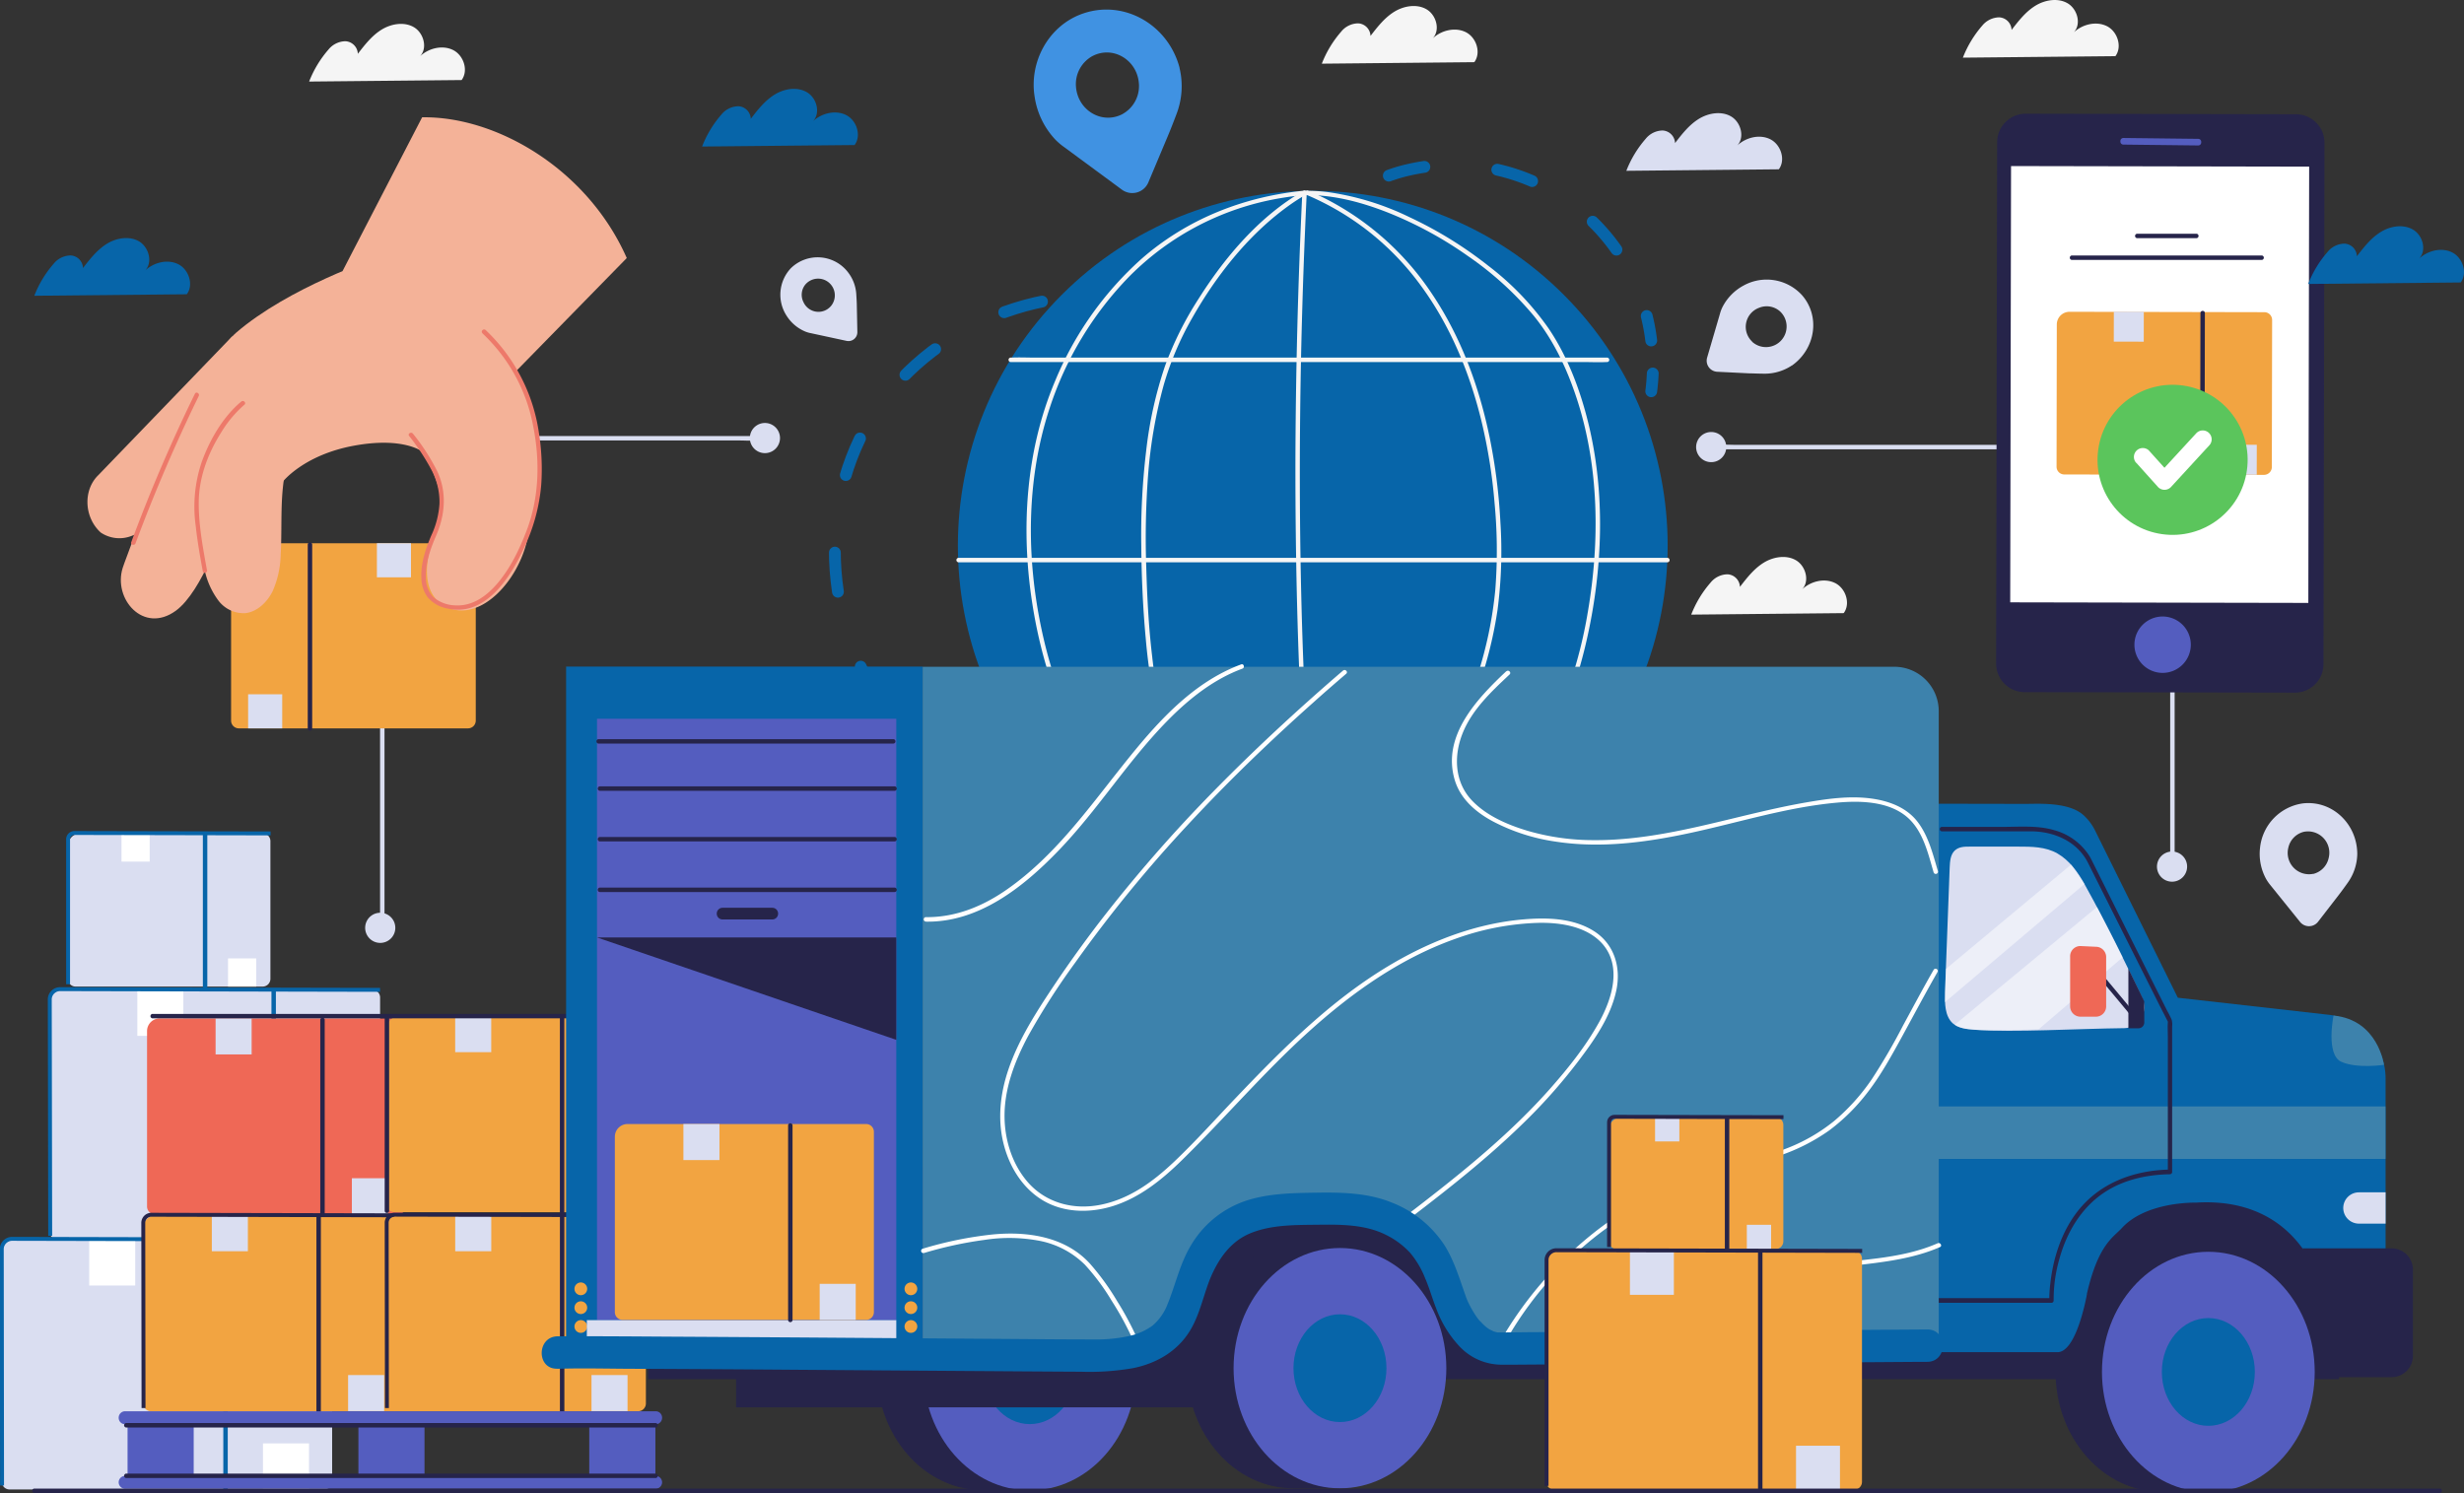 <svg xmlns="http://www.w3.org/2000/svg" width="627" height="380" fill="none"><rect width="100%" height="100%" fill="#333333" stroke="none"/><g clip-path="url(#a)"><path fill="#DADEF1" d="M66.84 251.084H19.26a1.98 1.98 0 0 1-1.981-1.982v-33.789a3.24 3.24 0 0 1 3.239-3.239h46.32a1.98 1.98 0 0 1 1.972 1.981v35.02a1.983 1.983 0 0 1-1.972 2.009Z"/><path fill="#0765A9" d="M51.622 212.345v38.784a.57.57 0 0 0 1.13 0v-38.784a.567.567 0 0 0-.565-.498.57.57 0 0 0-.565.498Z"/><path fill="#fff" d="M38.088 212.101h-7.174v7.174h7.174v-7.174ZM65.202 243.91h-7.175v7.174h7.175v-7.174Z"/><path stroke="#0765A9" stroke-miterlimit="10" d="M17.325 250.478v-36.875a1.61 1.61 0 0 1 1.61-1.61l49.921.108"/><path fill="#DADEF1" d="M94.785 315.497H14.674a1.987 1.987 0 0 1-1.418-.565 1.98 1.98 0 0 1-.59-1.408v-58.405a3.23 3.23 0 0 1 3.23-3.239h78.853a1.98 1.98 0 0 1 1.972 1.981v59.627a1.974 1.974 0 0 1-1.936 2.009Z"/><path fill="#0765A9" d="M69.074 252.314v63.264a.57.57 0 0 0 1.13 0v-63.264a.57.57 0 0 0-1.13 0Z"/><path fill="#fff" d="M46.655 251.916H34.948v11.707h11.707v-11.707ZM90.877 303.799H79.17v11.707h11.707v-11.707Z"/><path stroke="#0765A9" stroke-miterlimit="10" d="m12.774 314.511-.108-60.152a2.623 2.623 0 0 1 2.623-2.624l81.423.181"/><path fill="#DADEF1" d="M82.535 379.059H2.433a1.976 1.976 0 0 1-1.981-1.99v-58.37a3.238 3.238 0 0 1 3.239-3.239h78.844a1.98 1.98 0 0 1 1.982 1.982v59.627a1.984 1.984 0 0 1-1.982 1.99Z"/><path fill="#0765A9" d="M56.824 315.858v63.264a.568.568 0 0 0 .566.499.57.57 0 0 0 .565-.499v-63.264a.573.573 0 0 0-.565-.498.573.573 0 0 0-.566.498Z"/><path fill="#fff" d="M34.406 315.46H22.699v11.707h11.707V315.46ZM78.627 367.344H66.92v11.706h11.707v-11.706Z"/><path stroke="#0765A9" stroke-miterlimit="10" d="m.525 378.055-.073-60.152a2.623 2.623 0 0 1 2.624-2.623l81.422.18"/><path fill="#DADEF1" d="M192.031 110.968h-88.335c-1.185 0-2.424-.1-3.618 0a1.111 1.111 0 0 1-.163 0 .567.567 0 0 0-.356.942.567.567 0 0 0 .356.188h88.334c1.186 0 2.425.109 3.619 0h.163a.567.567 0 0 0 .356-.942.567.567 0 0 0-.356-.188Z"/><path fill="#DADEF1" d="M190.81 111.483a3.836 3.836 0 1 0 7.673 0 3.836 3.836 0 0 0-7.673 0ZM96.712 182.591v52.471a.57.57 0 0 0 1.13 0v-52.471a.57.57 0 0 0-1.13 0Z"/><path fill="#DADEF1" d="M92.921 236.12a3.837 3.837 0 0 0 6.545 2.725 3.838 3.838 0 0 0 .836-4.182 3.836 3.836 0 0 0-7.38 1.457Z"/><path fill="#F2A441" d="M60.76 185.368h58.334a1.98 1.98 0 0 0 1.972-1.972v-41.905a3.212 3.212 0 0 0-.942-2.289 3.236 3.236 0 0 0-2.287-.95H60.759a1.975 1.975 0 0 0-1.954 1.973v43.162a1.974 1.974 0 0 0 1.954 1.981Z"/><path fill="#26244A" d="M78.31 138.551v46.907a.568.568 0 0 0 .566.499.57.57 0 0 0 .565-.499v-46.907a.57.57 0 0 0-1.13 0Z"/><path fill="#DADEF1" d="M95.907 146.928h8.676v-8.675h-8.676v8.675ZM63.139 185.368h8.676v-8.676h-8.676v8.676Z"/><path fill="#F4B298" d="M71.87 122.701s5.228-6.857 18.093-9.255c12.865-2.397 17.66 1.593 17.66 1.593s7.274 11.616 3.863 18.853c-3.411 7.238-5.121 17.895 2.913 20.907 8.034 3.013 17.189-6.64 19.677-17.062 2.072-8.658 4.741-15.931 1.357-33.826-3.383-17.894-40.096-36.033-40.096-36.033S75.995 84.795 67.481 94.222a30.757 30.757 0 0 0-7.979 20.446"/><path fill="#F4B298" d="M95.79 65.67s-22.301 7.437-35.7 18.999c-6.405 5.5-18.935 32.396-25.883 51.72-1.348 3.772-2.506 6.631-2.986 8.142-2.488 7.898 5.284 16.881 13.516 10.901 6.885-5.039 12.259-21.902 12.259-21.902l19.75-40.511L95.788 65.67Z"/><path fill="#F4B298" d="m25.015 120.928 34.197-35.463-19.053 47.821a54.766 54.766 0 0 1-6.568 3.058 8.497 8.497 0 0 1-7.952-.814c-4.261-3.845-4.542-10.811-.624-14.602ZM159.489 65.67l-33.89 34.64-22.735-19.179-15.697-12.14 20.248-39.137c18.935-.307 42.086 13.19 52.074 35.816ZM56.272 106.299l21.414 2.117c-3.564 4.297-5.139 10.087-5.709 15.714-.57 5.628-.226 11.273-.551 16.918a24.421 24.421 0 0 1-2.036 9.381c-1.42 2.886-4.026 5.311-6.984 5.618a8.057 8.057 0 0 1-6.885-3.284 19.826 19.826 0 0 1-3.402-7.499 55.936 55.936 0 0 1 4.153-38.965Z"/><path fill="#ED796A" d="M52.663 145.11c-1.005-5.627-2.117-11.372-2.09-17.116 0-6.396 2.316-12.557 5.7-17.922a29.87 29.87 0 0 1 5.925-7.084c.561-.461-.244-1.257-.796-.796-4.66 3.881-8.007 9.698-10.051 15.325a35.44 35.44 0 0 0-1.556 16.285c.425 3.881 1.094 7.735 1.81 11.58.126.714 1.22.407 1.094-.308l-.036.036ZM34.487 138.271a419.717 419.717 0 0 1 16.086-37.481c.325-.652-.652-1.23-.977-.579a408.732 408.732 0 0 0-16.194 37.761c-.263.679.832.977 1.085.299ZM122.785 84.859a43.284 43.284 0 0 1 12.92 23.747c1.727 8.749 1.501 18.094-1.719 26.48-1.81 4.714-4.081 9.454-7.365 13.335-2.714 3.194-6.333 5.899-10.738 5.645a8.979 8.979 0 0 1-5.7-2.18 7.037 7.037 0 0 1-1.809-4.903c-.118-3.619 1.14-7.301 2.578-10.594 2.316-5.338 2.832-11.109.29-16.492a52.85 52.85 0 0 0-6.161-9.526c-.444-.57-1.421 0-.978.569a57.907 57.907 0 0 1 5.754 8.767 17.413 17.413 0 0 1 1.973 8.486 22.339 22.339 0 0 1-2.108 8.142c-1.43 3.383-2.714 7.156-2.497 10.856a8.378 8.378 0 0 0 1.61 4.822 8.555 8.555 0 0 0 4.903 2.822c9.708 2.316 16.185-7.907 19.614-15.379a46.497 46.497 0 0 0 4.37-16.031 58.605 58.605 0 0 0-.579-13.199 44.738 44.738 0 0 0-13.57-26.236c-.534-.488-1.339.308-.806.805l.018.064Z"/><path fill="#DADEF1" d="M437.05 114.342h113.992a6.861 6.861 0 0 0 1.556 0c.066-.005.132-.005.199 0l-.561-.561v102.436c0 1.367-.118 2.787 0 4.153v.181a.567.567 0 0 0 .942.356.574.574 0 0 0 .189-.356V118.105c0-1.366.108-2.786 0-4.143a1.094 1.094 0 0 1 0-.181.583.583 0 0 0-.57-.57H441.781c-1.501 0-3.039-.108-4.523 0a1.322 1.322 0 0 1-.199 0 .574.574 0 0 0-.498.566.567.567 0 0 0 .498.565h-.009Z"/><path stroke="#0765A9" stroke-linecap="round" stroke-linejoin="round" stroke-width="3" d="m318.263 78.354 2.633-3.673"/><path stroke="#0765A9" stroke-dasharray="9.34 18.67" stroke-linecap="round" stroke-linejoin="round" stroke-width="3" d="M331.236 61.319c7.419-8.558 15.932-15.56 27.186-18.094a50.755 50.755 0 0 1 61.755 43.425"/><path stroke="#0765A9" stroke-linecap="round" stroke-linejoin="round" stroke-width="3" d="M420.566 95.054a51.318 51.318 0 0 1-.389 4.524"/><path stroke="#0765A9" stroke-dasharray="10 20" stroke-linecap="round" stroke-linejoin="round" stroke-width="3" d="M294.868 77.513c-27.377-7.527-59.023 5.183-73.588 29.555-14.566 24.372-10.784 58.252 8.793 78.807"/><path fill="#DADEF1" d="M458.518 75.088a12.174 12.174 0 0 0-14.882-2.397 12.827 12.827 0 0 0-5.365 5.527 9.616 9.616 0 0 0-.624 1.701l-3.239 11.073a2.818 2.818 0 0 0 2.552 3.619l8.223.407c.769 0 2.262.072 3.619.081 2.535.052 5.025-.67 7.138-2.071h.045c5.98-4.234 7.301-12.512 2.533-17.94ZM445.853 86.93a5.152 5.152 0 0 1-1.518-4.775 5.162 5.162 0 0 1 3.255-3.81 5.093 5.093 0 0 1 5.365.904 5.244 5.244 0 0 1-3.339 9.081 5.246 5.246 0 0 1-3.763-1.355v-.045Z"/><path fill="#0765A9" d="M397.91 202.722c35.267-35.266 35.267-92.444 0-127.71-35.267-35.267-92.447-35.267-127.714 0-35.267 35.266-35.267 92.444 0 127.71 35.267 35.266 92.447 35.266 127.714 0Z"/><path fill="#F5F5F5" d="M331.952 48.518c-15.38 1.474-30 7.237-41.662 17.523a85.418 85.418 0 0 0-21.812 30.94c-7.5 17.777-8.739 37.68-5.799 56.597 2.795 17.976 9.4 35.743 21.07 49.893 10.938 13.253 26.662 22.987 43.887 25.077 2.141.261 4.294.4 6.451.416a.57.57 0 0 0 0-1.13c-17.19-.136-33.61-8.396-45.479-20.627-12.54-12.919-20.012-30.008-23.658-47.459-3.827-18.32-3.764-37.834 2.099-55.728a86.468 86.468 0 0 1 20.292-33.636 70.627 70.627 0 0 1 38.196-19.903 84.62 84.62 0 0 1 6.415-.86c.714-.063.723-1.194 0-1.13v.027Z"/><path fill="#F5F5F5" d="M331.662 48.6c-11.056 6.332-19.904 16.736-26.634 27.384a86.003 86.003 0 0 0-8.55 17.098 103.122 103.122 0 0 0-4.849 21.902 179.58 179.58 0 0 0-1.221 23.766c.072 7.88.407 15.778 1.13 23.621a148.785 148.785 0 0 0 3.8 23.087c1.719 6.804 3.908 13.697 7.591 19.722 6.423 10.486 16.7 17.886 27.81 22.807a106.5 106.5 0 0 0 4.18 1.728c.678.263.968-.823.298-1.085-11.236-4.379-22.011-10.992-29.203-20.871-3.981-5.483-6.451-11.761-8.369-18.175a132.536 132.536 0 0 1-4.469-22.617c-.905-7.599-1.285-15.244-1.502-22.888a213.802 213.802 0 0 1 .462-22.979 120.805 120.805 0 0 1 3.953-22.988 77.316 77.316 0 0 1 7.319-17.252c6.288-11.073 14.738-21.712 25.277-29.04a51.72 51.72 0 0 1 3.547-2.244.572.572 0 0 0-.167-.994.57.57 0 0 0-.403.017Z"/><path fill="#F5F5F5" d="M335.642 228.394c-2.297-23.114-3.618-46.319-4.324-69.542-.697-23.648-.715-47.315-.181-70.963.302-12.937.763-25.87 1.384-38.801 0-.724-1.094-.724-1.131 0a1510.081 1510.081 0 0 0-1.755 69.66c0 23.648.534 47.305 1.882 70.917a932.018 932.018 0 0 0 2.995 38.693c.072.715 1.203.724 1.13 0v.036Z"/><path fill="#F5F5F5" d="M335.47 229.57a131.655 131.655 0 0 0 30.226-33.174 105.555 105.555 0 0 0 15.38-41.226c.96-7.375 1.202-14.825.724-22.246a145.564 145.564 0 0 0-2.714-21.486c-2.642-12.928-7.283-25.611-14.665-36.603a71.54 71.54 0 0 0-27.431-24.426 75.085 75.085 0 0 0-4.207-1.9c-.669-.28-.959.814-.298 1.085a69.316 69.316 0 0 1 28.76 22.672c7.699 10.349 12.72 22.48 15.751 34.974a136.806 136.806 0 0 1 3.32 20.808c.694 7.342.754 14.73.181 22.083a102.304 102.304 0 0 1-13.353 41.506 127.502 127.502 0 0 1-28.218 33.627 107.202 107.202 0 0 1-4.261 3.474c-.57.443.235 1.24.805.796v.036Z"/><path fill="#F5F5F5" d="M332.702 49.649c6.994 0 13.897 1.872 20.365 4.405a98.375 98.375 0 0 1 20.501 11.128 83.183 83.183 0 0 1 16.61 15.054c5.129 6.242 8.622 13.724 11.109 21.368 5.628 17.325 5.818 36.187 2.778 54.018a115.536 115.536 0 0 1-7.563 26.236c-3.42 7.979-7.871 15.777-13.707 22.237a75.984 75.984 0 0 1-19.197 15.017 78.22 78.22 0 0 1-22.862 8.667 56.813 56.813 0 0 1-5.672.842c-.715.072-.724 1.203 0 1.13a72.309 72.309 0 0 0 23.196-6.658 82.676 82.676 0 0 0 21.025-13.905c13.127-12.041 20.682-29.447 24.527-46.554 4.034-17.913 4.74-37.092.343-55.014-2.062-8.386-5.247-16.872-10.105-24.055a71.845 71.845 0 0 0-15.244-15.86 102.223 102.223 0 0 0-20.311-12.52 69.395 69.395 0 0 0-20.88-6.333 42.366 42.366 0 0 0-4.913-.298.572.572 0 0 0-.498.565.573.573 0 0 0 .498.566v-.036Z"/><path fill="#F5F5F5" d="M243.87 143.102h180.487a.574.574 0 0 0 .498-.566.568.568 0 0 0-.498-.565H243.87a.567.567 0 0 0-.356.942.574.574 0 0 0 .356.189ZM257.106 92.141h145.765c1.945 0 3.926.1 5.88 0h.253a.567.567 0 0 0 .499-.565.57.57 0 0 0-.499-.566H263.267c-1.954 0-3.936-.1-5.881 0a2.372 2.372 0 0 1-.253 0 .57.57 0 0 0 0 1.131h-.027ZM264.651 194.053h138.79a.571.571 0 0 0 0-1.131h-138.79a.574.574 0 0 0-.498.566.567.567 0 0 0 .498.565Z"/><path fill="#EF6856" d="M101.326 309.028H39.4a1.98 1.98 0 0 1-1.981-1.972V262.41a3.24 3.24 0 0 1 3.238-3.238h60.669a1.979 1.979 0 0 1 1.972 1.981v45.903a1.977 1.977 0 0 1-1.972 1.972Z"/><path fill="#26244A" d="M81.495 259.488v49.603a.568.568 0 0 0 .566.499.57.57 0 0 0 .565-.499v-49.603a.57.57 0 0 0-1.13 0Z"/><path fill="#DADEF1" d="M64.034 259.172h-9.173v9.173h9.173v-9.173ZM98.711 299.855h-9.173v9.173h9.173v-9.173Z"/><path fill="#F2A441" d="M162.321 308.494h-61.954a1.98 1.98 0 0 1-1.981-1.972V261.84a3.24 3.24 0 0 1 3.239-3.238h60.696a1.973 1.973 0 0 1 1.972 1.945v45.903a1.964 1.964 0 0 1-.552 1.441 1.968 1.968 0 0 1-1.42.603Z"/><path fill="#26244A" d="M142.472 258.918v49.576a.569.569 0 0 0 1.131 0v-49.576a.573.573 0 0 0-.943-.356.57.57 0 0 0-.188.356Z"/><path fill="#DADEF1" d="M125.002 258.602h-9.174v9.173h9.174v-9.173ZM159.679 299.285h-9.174v9.173h9.174v-9.173Z"/><path fill="#F2A441" d="M100.422 359.156H38.441a1.979 1.979 0 0 1-1.982-1.981v-44.673a3.238 3.238 0 0 1 3.24-3.239h60.723a1.982 1.982 0 0 1 1.981 1.982v45.894a1.982 1.982 0 0 1-1.981 2.017Z"/><path fill="#26244A" d="M80.518 309.58v49.576a.567.567 0 0 0 .566.499.57.57 0 0 0 .565-.499V309.58a.57.57 0 0 0-1.13 0Z"/><path fill="#DADEF1" d="M63.075 309.263h-9.173v9.174h9.173v-9.174ZM97.753 349.947h-9.174v9.173h9.174v-9.173Z"/><path stroke="#26244A" stroke-miterlimit="10" d="m36.523 358.342-.064-47.134a2.056 2.056 0 0 1 2.063-2.053l63.854.136"/><path fill="#F2A441" d="M162.33 359.156h-61.909a1.979 1.979 0 0 1-1.981-1.981v-44.673a3.238 3.238 0 0 1 3.239-3.239h60.696a1.982 1.982 0 0 1 1.981 1.982v45.894a1.985 1.985 0 0 1-.583 1.441 1.983 1.983 0 0 1-1.443.576Z"/><path fill="#26244A" d="M142.48 309.58v49.576a.571.571 0 0 0 1.131 0V309.58a.567.567 0 0 0-.942-.356.574.574 0 0 0-.189.356Z"/><path fill="#DADEF1" d="M125.011 309.263h-9.174v9.174h9.174v-9.174ZM159.688 349.947h-9.174v9.173h9.174v-9.173Z"/><path stroke="#26244A" stroke-miterlimit="10" d="m98.458 358.342-.063-47.134a2.058 2.058 0 0 1 1.242-1.914c.248-.106.515-.163.784-.166l63.854.135"/><path fill="#545DBF" d="M166.835 362.467H31.836a1.635 1.635 0 0 1-1.637-1.646 1.639 1.639 0 0 1 1.637-1.665h134.999a1.636 1.636 0 0 1 1.647 1.638 1.63 1.63 0 0 1-.47 1.184 1.635 1.635 0 0 1-1.177.489ZM166.835 378.878H31.836a1.643 1.643 0 0 1-1.637-1.628 1.638 1.638 0 0 1 1.637-1.638h134.999a1.65 1.65 0 0 1 1.164.477 1.639 1.639 0 0 1 .483 1.161 1.649 1.649 0 0 1-1.647 1.628Z"/><path fill="#545DBF" d="M49.288 361.527H32.46v14.067h16.828v-14.067ZM108.021 361.527H91.203v14.067h16.818v-14.067ZM166.772 361.527h-16.828v14.067h16.828v-14.067Z"/><path fill="#26244A" d="M32.08 363.291h134.8a.574.574 0 0 0 .498-.566.568.568 0 0 0-.498-.565H32.08a.567.567 0 0 0-.356.942.574.574 0 0 0 .356.189ZM32.08 376.155h134.8a.567.567 0 0 0 .356-.942.574.574 0 0 0-.356-.189H32.08a.574.574 0 0 0-.498.566.57.57 0 0 0 .498.565ZM38.784 259.163h125.174a.574.574 0 0 0 .499-.566.569.569 0 0 0-.499-.565H38.784a.567.567 0 0 0-.355.942.574.574 0 0 0 .355.189Z"/><path fill="#26244A" d="M99.02 308.196v-49.594a.568.568 0 0 0-.566-.499.57.57 0 0 0-.566.499v49.594a.57.57 0 0 0 1.131 0ZM277.281 348.707c0 9.689-3.918 22.02-9.744 28.045-2.714 2.832-10.956 2.497-17.325 2.497-14.955 0-27.068-13.688-27.068-30.578s12.113-30.578 27.068-30.578c1.14 0 10.73-.154 11.834 0 13.362 1.909 15.235 15.009 15.235 30.614Z"/><path fill="#545DBF" d="M262.046 379.294c14.949 0 27.068-13.69 27.068-30.578 0-16.888-12.119-30.578-27.068-30.578-14.95 0-27.069 13.69-27.069 30.578 0 16.888 12.119 30.578 27.069 30.578Z"/><path fill="#0765A9" d="M262.045 362.431c6.536 0 11.834-6.14 11.834-13.715 0-7.574-5.298-13.715-11.834-13.715-6.535 0-11.833 6.141-11.833 13.715 0 7.575 5.298 13.715 11.833 13.715Z"/><path fill="#26244A" d="M304.72 349.033H187.309v9.128H304.72v-9.128Z"/><path fill="#26244A" d="M595.2 296.969H164.908v54.027H595.2v-54.027Z"/><path fill="#26244A" d="M577.197 349.141c0 9.69-3.918 22.02-9.744 28.045-2.714 2.832-10.956 2.497-17.325 2.497-14.955 0-27.068-13.687-27.068-30.578 0-16.89 12.113-30.578 27.068-30.578 1.14 0 10.73-.145 11.834 0 13.344 1.909 15.235 15.009 15.235 30.614Z"/><path fill="#545DBF" d="M561.944 379.729c14.949 0 27.068-13.691 27.068-30.578 0-16.888-12.119-30.578-27.068-30.578-14.95 0-27.069 13.69-27.069 30.578 0 16.887 12.119 30.578 27.069 30.578Z"/><path fill="#0765A9" d="M561.943 362.865c6.536 0 11.834-6.14 11.834-13.715 0-7.574-5.298-13.714-11.834-13.714-6.535 0-11.833 6.14-11.833 13.714 0 7.575 5.298 13.715 11.833 13.715Z"/><path fill="#0765A9" d="M606.237 269.376a16.388 16.388 0 0 0-13.941-11.154l-38.115-4.307-21.07-42.574a13.268 13.268 0 0 0-2.914-3.872c-3.763-3.428-11.643-2.877-14.538-2.886-9.689 0-23.595-.063-23.595 0v139.538h31.493c4.225 0 6.704-10.73 7.427-14.376 0-.172.055-.271.064-.325.009-.055 0-.109 0-.172 2.868-12.566 6.74-14.367 8.911-16.737 4.524-4.957 12.874-6.459 18.999-6.459 26.335-1.502 31.474 21.033 31.474 21.033l2.28 12.666h14.339v-65.318a16.805 16.805 0 0 0-.814-5.057Z"/><path fill="#3D82AC" d="M607.015 281.58H492.064v13.353h114.951V281.58Z"/><path fill="#26244A" d="M492.065 331.564h29.945a.57.57 0 0 0 .57-.57 37.08 37.08 0 0 1 1.457-10.585c1.909-6.993 5.835-13.498 12.114-17.361 4.803-2.958 10.422-4.107 16.013-4.207a.58.58 0 0 0 .57-.56V261.27a5.203 5.203 0 0 0-.109-1.719 22.702 22.702 0 0 0-1.131-2.261l-13.29-26.489-5.428-10.856c-.335-.67-.651-1.348-1.031-2a15.383 15.383 0 0 0-9.047-6.676c-4.162-1.24-8.776-.832-13.064-.832h-15.543a.57.57 0 0 0 0 1.13h22.618c5.953 0 11.86 2.533 14.619 8.034l4.587 9.146 13.625 27.14 1.809 3.538.344.687c-.135-.28 0-.271-.054.082-.091 1.212 0 2.451 0 3.664v34.359l.561-.57c-9.373.163-18.329 3.529-24.002 11.254-3.799 5.166-5.781 11.535-6.477 17.868a30.458 30.458 0 0 0-.236 4.161l.561-.561h-29.981a.571.571 0 0 0 0 1.131v.064Z"/><path fill="#DADEF1" d="m494.932 252.522 1.194-31.781c.064-1.529.19-3.221 1.258-4.252 1.067-1.031 2.515-1.031 3.89-1.031h12.204c3.438 0 7.048 0 10.079 1.755 3.03 1.755 5.166 4.695 6.875 7.789 6.252 11.281 9.952 19.107 14.638 28.832 1.728 3.555-.678 7.789-4.469 7.825-12.43.145-27.765 1.122-38.277.398-1.909-.135-3.963-.334-5.429-1.637-2.026-1.864-2.026-5.084-1.963-7.898Z"/><path fill="#fff" d="m540.158 243.629-21.396 18.338c-6.016.1-18.827 1.022-21.342-1.185l36.188-29.954 6.55 12.801ZM530.433 224.975l-35.528 30.089.254-8.477 31.863-26.561 3.411 4.949Z" opacity=".5"/><path fill="#26244A" d="M541.597 261.696v-15.199l3.899 8.034c.097.203.146.426.145.651v5.039a1.479 1.479 0 0 1-1.475 1.475h-2.569Z"/><path fill="#26244A" d="M532.07 246.298c1.43 1.475 2.714 3.184 3.999 4.768 2.026 2.412 4.047 4.84 6.061 7.282l1.385 1.656c.461.561 1.257-.245.796-.796a4719.767 4719.767 0 0 0-9.898-11.888c-.506-.606-.995-1.257-1.547-1.809-.552-.552-1.303.28-.796.805v-.018Z"/><path fill="#EF6856" d="M526.778 243.53v12.493a2.63 2.63 0 0 0 2.469 2.714h4.262a2.626 2.626 0 0 0 2.433-2.714v-12.294a2.64 2.64 0 0 0-2.343-2.769l-4.261-.199a2.618 2.618 0 0 0-2.415 1.732 2.593 2.593 0 0 0-.145 1.037Z"/><path fill="#3D82AC" d="M593.798 258.457s-2.027 9.951 1.972 11.761c3.999 1.809 10.856.778 10.856.778s-1.456-11.463-12.828-12.539Z"/><path fill="#26244A" d="M608.571 350.481h-15.289l-7.383-32.786h22.672a5.427 5.427 0 0 1 5.428 5.428v21.966a5.426 5.426 0 0 1-5.428 5.392Z"/><path fill="#DADEF1" d="M600.284 303.437h6.767v7.97h-6.73a3.981 3.981 0 1 1 0-7.961l-.037-.009Z"/><path fill="#0765A9" d="M234.778 169.645h-90.723v177.208h90.723V169.645Z"/><path fill="#3D82AC" d="M234.778 342.483V169.69H482.04a11.297 11.297 0 0 1 11.3 11.29v161.503H373.441v-3.944a31.464 31.464 0 0 0-31.466-31.465h-18.953c-12.621 0-19.994 8.45-21.505 20.97l-4.876 14.475-61.863-.036Z"/><path fill="#545DBF" d="M228.074 182.926h-76.157v55.655h76.157v-55.655ZM228.074 238.581h-76.157v97.388h76.157v-97.388Z"/><path fill="#26244A" d="m228.074 264.636-76.148-26.055h76.148v26.055Z"/><path fill="#F2A441" d="M233.412 327.999a1.618 1.618 0 0 1-1.936 1.589 1.623 1.623 0 0 1-1.18-2.208 1.62 1.62 0 0 1 3.116.619ZM233.412 332.794a1.62 1.62 0 1 1-3.24 0 1.62 1.62 0 0 1 3.24 0ZM233.412 337.589a1.622 1.622 0 0 1-1 1.496 1.613 1.613 0 0 1-1.765-.351 1.621 1.621 0 0 1 1.145-2.765 1.61 1.61 0 0 1 1.145.475 1.61 1.61 0 0 1 .475 1.145ZM149.419 327.999a1.617 1.617 0 0 1-1.935 1.589 1.619 1.619 0 1 1 1.935-1.589ZM149.419 332.794a1.619 1.619 0 1 1-3.238.004 1.619 1.619 0 0 1 3.238-.004ZM149.419 337.589a1.621 1.621 0 0 1-.999 1.496 1.613 1.613 0 0 1-1.765-.351 1.614 1.614 0 0 1-.351-1.765 1.624 1.624 0 0 1 1.496-1 1.61 1.61 0 0 1 1.145.475 1.603 1.603 0 0 1 .474 1.145Z"/><path fill="#26244A" d="M152.604 227.019h75.09a.567.567 0 0 0 .356-.942.574.574 0 0 0-.356-.189h-75.09a.573.573 0 0 0-.356.943.57.57 0 0 0 .356.188ZM152.604 214.137h75.09a.574.574 0 0 0 .498-.566.572.572 0 0 0-.498-.565h-75.09a.57.57 0 0 0 0 1.131ZM152.604 201.254h75.09a.567.567 0 0 0 .356-.942.574.574 0 0 0-.356-.189h-75.09a.573.573 0 0 0-.356.943.57.57 0 0 0 .356.188ZM152.26 189.24h75.09a.568.568 0 0 0 0-1.131h-75.09a.571.571 0 0 0 0 1.131Z"/><path fill="#DADEF1" d="M228.074 335.969h-78.745v5.41h78.745v-5.41Z"/><path fill="#26244A" d="M356.206 348.182c0 9.699-3.917 22.02-9.743 28.091-2.715 2.822-10.956 2.496-17.334 2.496-14.946 0-27.069-13.696-27.069-30.587 0-16.89 12.123-30.578 27.069-30.578 1.139 0 10.738-.144 11.842 0 13.362 1.873 15.235 14.982 15.235 30.578Z"/><path fill="#545DBF" d="M340.971 378.77c14.949 0 27.068-13.691 27.068-30.578 0-16.888-12.119-30.578-27.068-30.578-14.95 0-27.069 13.69-27.069 30.578 0 16.887 12.119 30.578 27.069 30.578Z"/><path fill="#0765A9" d="M340.971 361.906c6.536 0 11.834-6.14 11.834-13.715 0-7.574-5.298-13.714-11.834-13.714-6.535 0-11.833 6.14-11.833 13.714 0 7.575 5.298 13.715 11.833 13.715Z"/><path fill="#F2A441" d="M220.393 335.906h-61.954a1.967 1.967 0 0 1-1.4-.574 1.967 1.967 0 0 1-.581-1.398v-44.646a3.237 3.237 0 0 1 3.239-3.23h60.696a1.983 1.983 0 0 1 1.981 1.973v45.903a1.967 1.967 0 0 1-1.224 1.824c-.24.099-.497.149-.757.148Z"/><path fill="#26244A" d="M200.544 286.366v49.603a.568.568 0 0 0 1.131 0v-49.603a.574.574 0 0 0-.566-.498.567.567 0 0 0-.565.498Z"/><path fill="#DADEF1" d="M183.075 286.058h-9.174v9.174h9.174v-9.174ZM217.751 326.733h-9.173v9.173h9.173v-9.173Z"/><path fill="#26244A" d="M196.482 233.994h-12.666a1.47 1.47 0 0 1-1.429-1.492 1.474 1.474 0 0 1 1.474-1.475h12.666a1.474 1.474 0 0 1 1.475 1.475 1.478 1.478 0 0 1-.938 1.392 1.464 1.464 0 0 1-.582.1Z"/><path fill="#fff" d="M235.565 234.555c13.525.245 24.87-8.82 33.799-18.093 10.015-10.386 17.642-22.807 27.775-33.102 5.428-5.519 11.652-10.476 18.998-13.19.679-.245.38-1.339-.298-1.086-12.666 4.668-21.921 15.379-30.091 25.647-9.001 11.282-17.415 23.133-29.384 31.537-6.161 4.334-13.154 7.238-20.808 7.138a.574.574 0 0 0-.498.566.568.568 0 0 0 .498.565l.009.018ZM341.767 170.649c-11.336 9.734-22.328 19.903-32.768 30.533a372.416 372.416 0 0 0-29.213 33.473 310.534 310.534 0 0 0-12.955 18.211c-3.999 6.088-7.88 12.394-10.232 19.333-2.063 6.079-2.805 12.575-1.23 18.853 1.348 5.428 4.324 10.549 8.965 13.769 5.537 3.854 12.666 4.071 18.944 2.09 6.822-2.153 12.476-6.749 17.506-11.679 10.857-10.648 20.763-22.264 32.054-32.505 10.983-9.952 23.323-18.754 37.382-23.757a67.844 67.844 0 0 1 21.188-4.107c5.727-.127 12.485.904 16.429 5.428 4.867 5.699 2.398 13.742-.787 19.595-3.429 6.279-8.043 12.032-12.774 17.37-9.59 10.784-20.808 20.002-32.162 28.805-2.868 2.225-5.754 4.415-8.64 6.613-.57.434 0 1.411.57.977 11.426-8.685 22.88-17.406 33.193-27.43a140.436 140.436 0 0 0 14.249-15.976c4.116-5.428 8.387-11.426 9.816-18.23 1.24-5.943-.57-11.968-5.998-15.234-5.166-3.121-11.625-3.302-17.461-2.814-14.294 1.185-27.774 7.12-39.535 15.063-12.566 8.486-23.305 19.324-33.727 30.252-5.193 5.428-10.25 11.092-15.715 16.285-5.464 5.192-11.498 9.607-18.872 11.055-6.776 1.339-13.706-.426-18.365-5.664-3.99-4.523-5.926-10.648-6.007-16.582-.109-7.292 2.614-14.367 5.998-20.708a180.456 180.456 0 0 1 12.041-18.763 344.229 344.229 0 0 1 28.553-34.948c10.15-10.956 20.916-21.332 32.071-31.257 2.714-2.442 5.501-4.849 8.278-7.237.552-.479-.253-1.276-.796-.805v-.009ZM384.089 339.697a91.115 91.115 0 0 1 53.658-41.154c4.912-1.42 9.888-2.633 14.719-4.315a48.886 48.886 0 0 0 13.028-6.559 49.738 49.738 0 0 0 9.716-9.635c3.501-4.524 6.215-9.535 8.957-14.529 2.958-5.428 5.844-10.856 8.884-16.176a.571.571 0 0 0-.635-.783.57.57 0 0 0-.342.213c-2.714 4.723-5.247 9.508-7.844 14.285a153.172 153.172 0 0 1-7.898 13.57 52.408 52.408 0 0 1-9.662 10.721 45.042 45.042 0 0 1-13.417 7.436c-9.101 3.329-18.673 5.012-27.584 8.893a92.34 92.34 0 0 0-22.617 14.14 96.986 96.986 0 0 0-19.967 23.323.566.566 0 0 0 .237.716.57.57 0 0 0 .74-.146h.027Z"/><path fill="#fff" d="M383.302 170.821c-7.437 6.993-16.475 16.447-13.118 27.692 1.465 4.921 5.527 8.341 9.951 10.657a49.453 49.453 0 0 0 15.579 4.994c11.562 1.809 23.296.217 34.641-2.235 12.277-2.659 24.427-6.513 37.029-7.653 5.908-.543 13.227-.398 17.958 3.718 4.008 3.483 5.275 9.182 6.704 14.05a.569.569 0 0 0 .683.347.57.57 0 0 0 .412-.646c-1.258-4.252-2.37-8.857-5.085-12.466-2.822-3.764-7.309-5.428-11.842-6.053-5.654-.769-11.408.082-16.972 1.05-6.125 1.076-12.168 2.542-18.203 3.998-11.625 2.814-23.368 5.609-35.4 5.537a59.923 59.923 0 0 1-16.846-2.352c-5.093-1.52-10.494-3.809-14.222-7.726-4.478-4.704-4.695-11.417-2.361-17.189 2.416-5.998 7.31-10.557 11.924-14.891.525-.497-.271-1.303-.805-.805l-.027-.027ZM235.122 318.889a98.412 98.412 0 0 1 15.38-3.338 41.077 41.077 0 0 1 14.23.271 22.481 22.481 0 0 1 11.327 6.034 56.11 56.11 0 0 1 6.831 9.192 77.05 77.05 0 0 1 5.708 10.621c.29.669 1.258.09.977-.57a77.89 77.89 0 0 0-5.292-9.952 62.89 62.89 0 0 0-6.921-9.544c-6.279-6.912-16.004-8.305-24.861-7.427a96.041 96.041 0 0 0-17.705 3.618.565.565 0 0 0-.129 1.033c.13.073.284.093.428.053l.027.009ZM419.68 344.681a81.278 81.278 0 0 1 41.715-21.269c5.202-.904 10.495-1.284 15.733-1.981 5.636-.742 11.29-1.764 16.52-4.053.669-.289.09-1.266-.57-.977-9.825 4.306-20.808 4.017-31.249 5.799a82.089 82.089 0 0 0-42.918 21.712c-.525.507.271 1.303.796.796l-.027-.027Z"/><path fill="#0765A9" d="M141.775 348.354c6.794-.217 13.571 0 20.401 0 13.456.061 26.906.142 40.35.245l43.154.307c9.797.064 19.595.145 29.393.19a64.748 64.748 0 0 0 13.218-.904c5.944-1.195 11.263-4.243 14.475-9.472 2.714-4.379 3.619-9.952 5.618-14.339 2.054-4.524 5.003-8.531 9.753-10.504 5.428-2.252 11.697-2.117 17.46-2.189 5.763-.072 11.96-.045 17.19 2.633a20.997 20.997 0 0 1 6.007 4.478 23.232 23.232 0 0 1 3.827 6.441c0 .063.334.778.108.235l.217.534c.154.389.299.769.444 1.158.352.905.669 1.891.995 2.841a74.079 74.079 0 0 0 1.42 3.872 28.351 28.351 0 0 0 5.428 8.603 14.74 14.74 0 0 0 10.685 4.822h3.456l32.786-.226 43.335-.308 27.512-.19h1.384c5.301 0 5.32-8.287 0-8.241l-19.822.135-41.942.29-37.617.262c-3.04 0-6.089.082-9.128.064h-.851c-.651 0 .588.144 0 0a12.66 12.66 0 0 1-1.257-.353c.714.244-.606-.326-.833-.471-.226-.144-1.094-.787-.506-.316-.379-.31-.741-.639-1.086-.986-.298-.299-.579-.625-.905-.905l-.343-.416c.561.678-.154-.208-.208-.29a26.632 26.632 0 0 1-2.289-3.935c-.127-.262-.236-.534-.362-.796-.308-.606.353 1.022.126.307-.081-.253-.199-.515-.289-.769-1.61-4.469-2.958-9.2-5.51-13.253a28.296 28.296 0 0 0-13.679-10.965c-5.971-2.388-12.665-2.515-18.998-2.415-6.207.099-12.775.181-18.673 2.352a25.794 25.794 0 0 0-13.145 11.019c-2.832 4.695-3.909 9.951-5.953 14.963a13.573 13.573 0 0 1-3.827 5.492 16.128 16.128 0 0 1-6.605 2.786 39.062 39.062 0 0 1-8.468.742c-7.78 0-15.569-.082-23.359-.136l-41.489-.298c-14.204-.103-28.411-.193-42.62-.272-8.894-.054-17.796-.135-26.698-.09h-2.235c-5.292.163-5.31 8.413 0 8.241l-.045.027Z"/><path fill="#DADEF1" d="M556.542 220.551a3.835 3.835 0 1 1-3.826-3.836 3.823 3.823 0 0 1 3.826 3.836ZM439.275 113.781a3.839 3.839 0 0 1-2.368 3.544 3.838 3.838 0 0 1-5.23-2.796 3.83 3.83 0 0 1 .219-2.216 3.834 3.834 0 0 1 3.543-2.368 3.838 3.838 0 0 1 2.715 1.121 3.837 3.837 0 0 1 1.121 2.715Z"/><path fill="#26244A" d="m584.241 29.076-68.756-.132a7.274 7.274 0 0 0-7.288 7.26l-.255 132.652a7.274 7.274 0 0 0 7.26 7.287l68.757.132a7.274 7.274 0 0 0 7.288-7.259l.254-132.653a7.273 7.273 0 0 0-7.26-7.287Z"/><path fill="#fff" d="m587.599 42.408-75.858-.145-.213 111.03 75.858.146.213-111.03Z"/><path fill="#545DBF" d="m559.383 35.336-19.052-.22a.759.759 0 0 0-.768.752l-.002.163a.76.76 0 0 0 .751.768l19.051.22a.76.76 0 0 0 .769-.751l.002-.163a.76.76 0 0 0-.751-.769ZM557.483 164.081a7.174 7.174 0 1 1-14.347-.128 7.174 7.174 0 0 1 14.347.128Z"/><path fill="#F2A441" d="m576.12 120.847-50.826-.1a1.969 1.969 0 0 1-1.4-.578 1.948 1.948 0 0 1-.572-1.403l.063-36.187a3.233 3.233 0 0 1 .955-2.288 3.25 3.25 0 0 1 2.293-.942l49.568.1a1.98 1.98 0 0 1 1.973 1.972l-.073 37.453a1.99 1.99 0 0 1-1.981 1.973Z"/><path fill="#26244A" d="m559.935 79.612-.081 41.226a.57.57 0 0 0 1.13 0l.082-41.226a.574.574 0 0 0-.566-.499.57.57 0 0 0-.565.499Z"/><path fill="#DADEF1" d="m545.524 79.329-7.627-.015-.015 7.626 7.627.015.015-7.626ZM574.273 113.2l-7.627-.014-.014 7.626 7.626.015.015-7.627Z"/><path fill="#5BC55C" d="M571.751 119.736c1.497-10.44-5.753-20.118-16.194-21.615-10.441-1.497-20.119 5.753-21.616 16.194-1.497 10.44 5.753 20.118 16.194 21.615 10.441 1.497 20.119-5.753 21.616-16.194Z"/><path fill="#fff" d="m543.605 117.78 5.582 6.215a2.279 2.279 0 0 0 3.202 0l8.523-9.273 1.212-1.312a2.26 2.26 0 0 0 0-3.202 2.265 2.265 0 0 0-3.203 0l-8.549 9.282-1.221 1.311h3.202l-5.591-6.215a2.263 2.263 0 0 0-3.193 3.194h.036Z"/><path fill="#26244A" d="M527.185 66.15h48.383a.57.57 0 0 0 0-1.131h-48.383a.57.57 0 0 0 0 1.13ZM543.795 60.613h15.163a.57.57 0 0 0 0-1.13h-15.163a.573.573 0 0 0-.498.565.568.568 0 0 0 .498.565Z"/><path fill="#DADEF1" d="M201.241 68.267a9.83 9.83 0 0 0-1.059 12.123 10.311 10.311 0 0 0 4.759 3.998c.456.18.929.317 1.411.407l9.101 1.963a2.263 2.263 0 0 0 2.714-2.261l-.135-6.65c0-.624-.064-1.809-.136-2.904a10.08 10.08 0 0 0-2.09-5.627 9.737 9.737 0 0 0-7.046-3.808 9.743 9.743 0 0 0-7.519 2.759Zm10.277 9.535a4.172 4.172 0 0 1-7.057-.905 4.118 4.118 0 0 1 .38-4.37 4.256 4.256 0 0 1 7.564 2.142 4.258 4.258 0 0 1-.887 3.133ZM586.035 204.457a12.73 12.73 0 0 0-10.938 11.326 13.314 13.314 0 0 0 1.538 7.898c.315.548.675 1.068 1.077 1.556l7.563 9.382a2.921 2.921 0 0 0 4.596-.046l5.256-6.803a98.005 98.005 0 0 0 2.226-3.03 12.984 12.984 0 0 0 2.488-7.364v-.055c-.027-7.599-6.315-13.687-13.806-12.864Zm2.588 17.93a5.425 5.425 0 0 1-6.304-3.917 5.434 5.434 0 0 1-.029-2.696 5.33 5.33 0 0 1 3.953-4.08 5.426 5.426 0 0 1 6.303 3.918c.237.882.247 1.809.03 2.695a5.338 5.338 0 0 1-3.953 4.108v-.028Z"/><path fill="#0765A9" d="M626.159 71.885c1.809-2.424.507-6.332-2.199-7.662-2.705-1.33-6.161-.462-8.386 1.601 1.99-2.108.95-5.934-1.556-7.391-2.506-1.457-5.772-.905-8.233.624-2.461 1.53-4.27 3.863-6.043 6.152a3.313 3.313 0 0 0-3.149-3.203 5.612 5.612 0 0 0-4.315 2.117 27.443 27.443 0 0 0-4.922 8.142l38.803-.38Z"/><path fill="#DADEF1" d="M452.647 43.09c1.809-2.425.506-6.333-2.199-7.663s-6.161-.461-8.377 1.601c1.981-2.108.904-5.934-1.556-7.382-2.461-1.447-5.772-.905-8.233.615-2.461 1.52-4.279 3.863-6.043 6.152a3.33 3.33 0 0 0-3.158-3.202 5.627 5.627 0 0 0-4.315 2.117 27.643 27.643 0 0 0-4.922 8.142l38.803-.38Z"/><path fill="#F5F5F5" d="M117.466 20.373c1.809-2.424.507-6.332-2.198-7.653-2.705-1.321-6.161-.47-8.378 1.592 1.981-2.099.905-5.935-1.556-7.382-2.461-1.448-5.772-.905-8.233.615-2.46 1.52-4.279 3.863-6.043 6.152a3.338 3.338 0 0 0-3.158-3.203 5.654 5.654 0 0 0-4.315 2.117 27.767 27.767 0 0 0-4.921 8.142l38.802-.38ZM538.294 14.294c1.81-2.425.507-6.333-2.198-7.654-2.705-1.32-6.17-.47-8.387 1.592 1.982-2.107.905-5.934-1.556-7.382-2.46-1.447-5.772-.904-8.232.615-2.461 1.52-4.28 3.863-6.044 6.152a3.317 3.317 0 0 0-3.157-3.202 5.672 5.672 0 0 0-4.316 2.117 27.845 27.845 0 0 0-4.921 8.142l38.811-.38ZM375.16 15.823c1.809-2.425.506-6.333-2.199-7.654-2.705-1.32-6.17-.47-8.386 1.592 1.99-2.107.905-5.934-1.556-7.382-2.461-1.447-5.772-.904-8.233.616-2.461 1.52-4.279 3.862-6.043 6.151a3.312 3.312 0 0 0-3.149-3.202 5.612 5.612 0 0 0-4.315 2.117 27.442 27.442 0 0 0-4.922 8.142l38.803-.38ZM469.157 156.038c1.81-2.424.507-6.332-2.198-7.662s-6.161-.462-8.377 1.601c1.981-2.108.904-5.935-1.557-7.382-2.46-1.448-5.781-.905-8.232.615-2.452 1.52-4.28 3.863-6.044 6.152a3.331 3.331 0 0 0-3.157-3.203 5.638 5.638 0 0 0-4.315 2.117 27.623 27.623 0 0 0-4.922 8.142l38.802-.38Z"/><path fill="#0765A9" d="M217.462 36.91c1.81-2.424.507-6.332-2.198-7.653-2.705-1.32-6.17-.461-8.387 1.592 1.99-2.098.95-5.925-1.556-7.382-2.506-1.456-5.772-.904-8.233.625-2.46 1.529-4.279 3.854-6.043 6.151a3.311 3.311 0 0 0-3.148-3.202 5.64 5.64 0 0 0-4.325 2.108 27.666 27.666 0 0 0-4.912 8.142l38.802-.38ZM47.533 74.89c1.81-2.425.506-6.334-2.199-7.663-2.705-1.33-6.16-.462-8.386 1.6 1.99-2.107.905-5.934-1.547-7.39-2.452-1.457-5.781-.905-8.233.624-2.451 1.529-4.279 3.863-6.052 6.152a3.311 3.311 0 0 0-3.149-3.203 5.607 5.607 0 0 0-4.315 2.117 27.428 27.428 0 0 0-4.922 8.142l38.803-.38Z"/><path fill="#4092E2" d="M274.883 3.7c-8.07 3.148-13.001 11.96-11.616 20.862a20.264 20.264 0 0 0 5.31 11 16.622 16.622 0 0 0 2.199 1.864l14.728 10.856a4.442 4.442 0 0 0 6.713-1.872l5.057-12.032c.48-1.131 1.348-3.33 2.09-5.31a19.791 19.791 0 0 0 .787-11.762v-.09C297.193 6.034 285.54-.452 274.883 3.7Zm10.757 25.331c-5.302 2.777-11.562-1.05-11.861-7.237a8.14 8.14 0 0 1 4.198-7.518c5.301-2.778 11.562 1.05 11.851 7.237a8.144 8.144 0 0 1-4.188 7.509v.009Z"/><path fill="#F2A441" d="M451.815 317.885h-40.422a1.982 1.982 0 0 1-1.981-1.981v-28.353a3.239 3.239 0 0 1 3.238-3.239h39.165a1.982 1.982 0 0 1 1.981 1.982v29.61c0 .525-.209 1.029-.58 1.401-.372.371-.876.58-1.401.58Z"/><path fill="#26244A" d="M438.914 284.52v33.41a.567.567 0 0 0 .942.356.567.567 0 0 0 .188-.356v-33.41a.569.569 0 0 0-1.13 0Z"/><path fill="#DADEF1" d="M427.333 284.312h-6.179v6.179h6.179v-6.179ZM450.683 311.706h-6.179v6.179h6.179v-6.179Z"/><path stroke="#26244A" stroke-miterlimit="10" d="M409.448 317.36v-31.754c0-.367.146-.719.405-.979.26-.259.612-.405.979-.405l43 .09"/><path fill="#F2A441" d="M471.854 379.113h-76.375a1.98 1.98 0 0 1-1.981-1.981v-55.547a3.24 3.24 0 0 1 3.239-3.239h75.09c.524 0 1.026.208 1.397.578.372.369.582.871.584 1.395v56.813a1.982 1.982 0 0 1-1.954 1.981Z"/><path fill="#26244A" d="M447.354 318.726v60.46a.573.573 0 0 0 .943.356.57.57 0 0 0 .188-.356v-60.46a.57.57 0 0 0-1.131 0Z"/><path fill="#DADEF1" d="M425.94 318.346h-11.182v11.182h11.182v-11.182ZM468.207 367.932h-11.182v11.181h11.182v-11.181Z"/><path stroke="#26244A" stroke-miterlimit="10" d="M393.543 378.155v-57.474a2.504 2.504 0 0 1 2.506-2.506l77.804.171"/><path fill="#26244A" d="M8.703 379.964h612.19a.571.571 0 0 0 0-1.131H8.703a.569.569 0 0 0 0 1.131Z"/></g><defs><clipPath id="a"><path fill="#fff" d="M0 0h627v380H0z"/></clipPath></defs></svg>